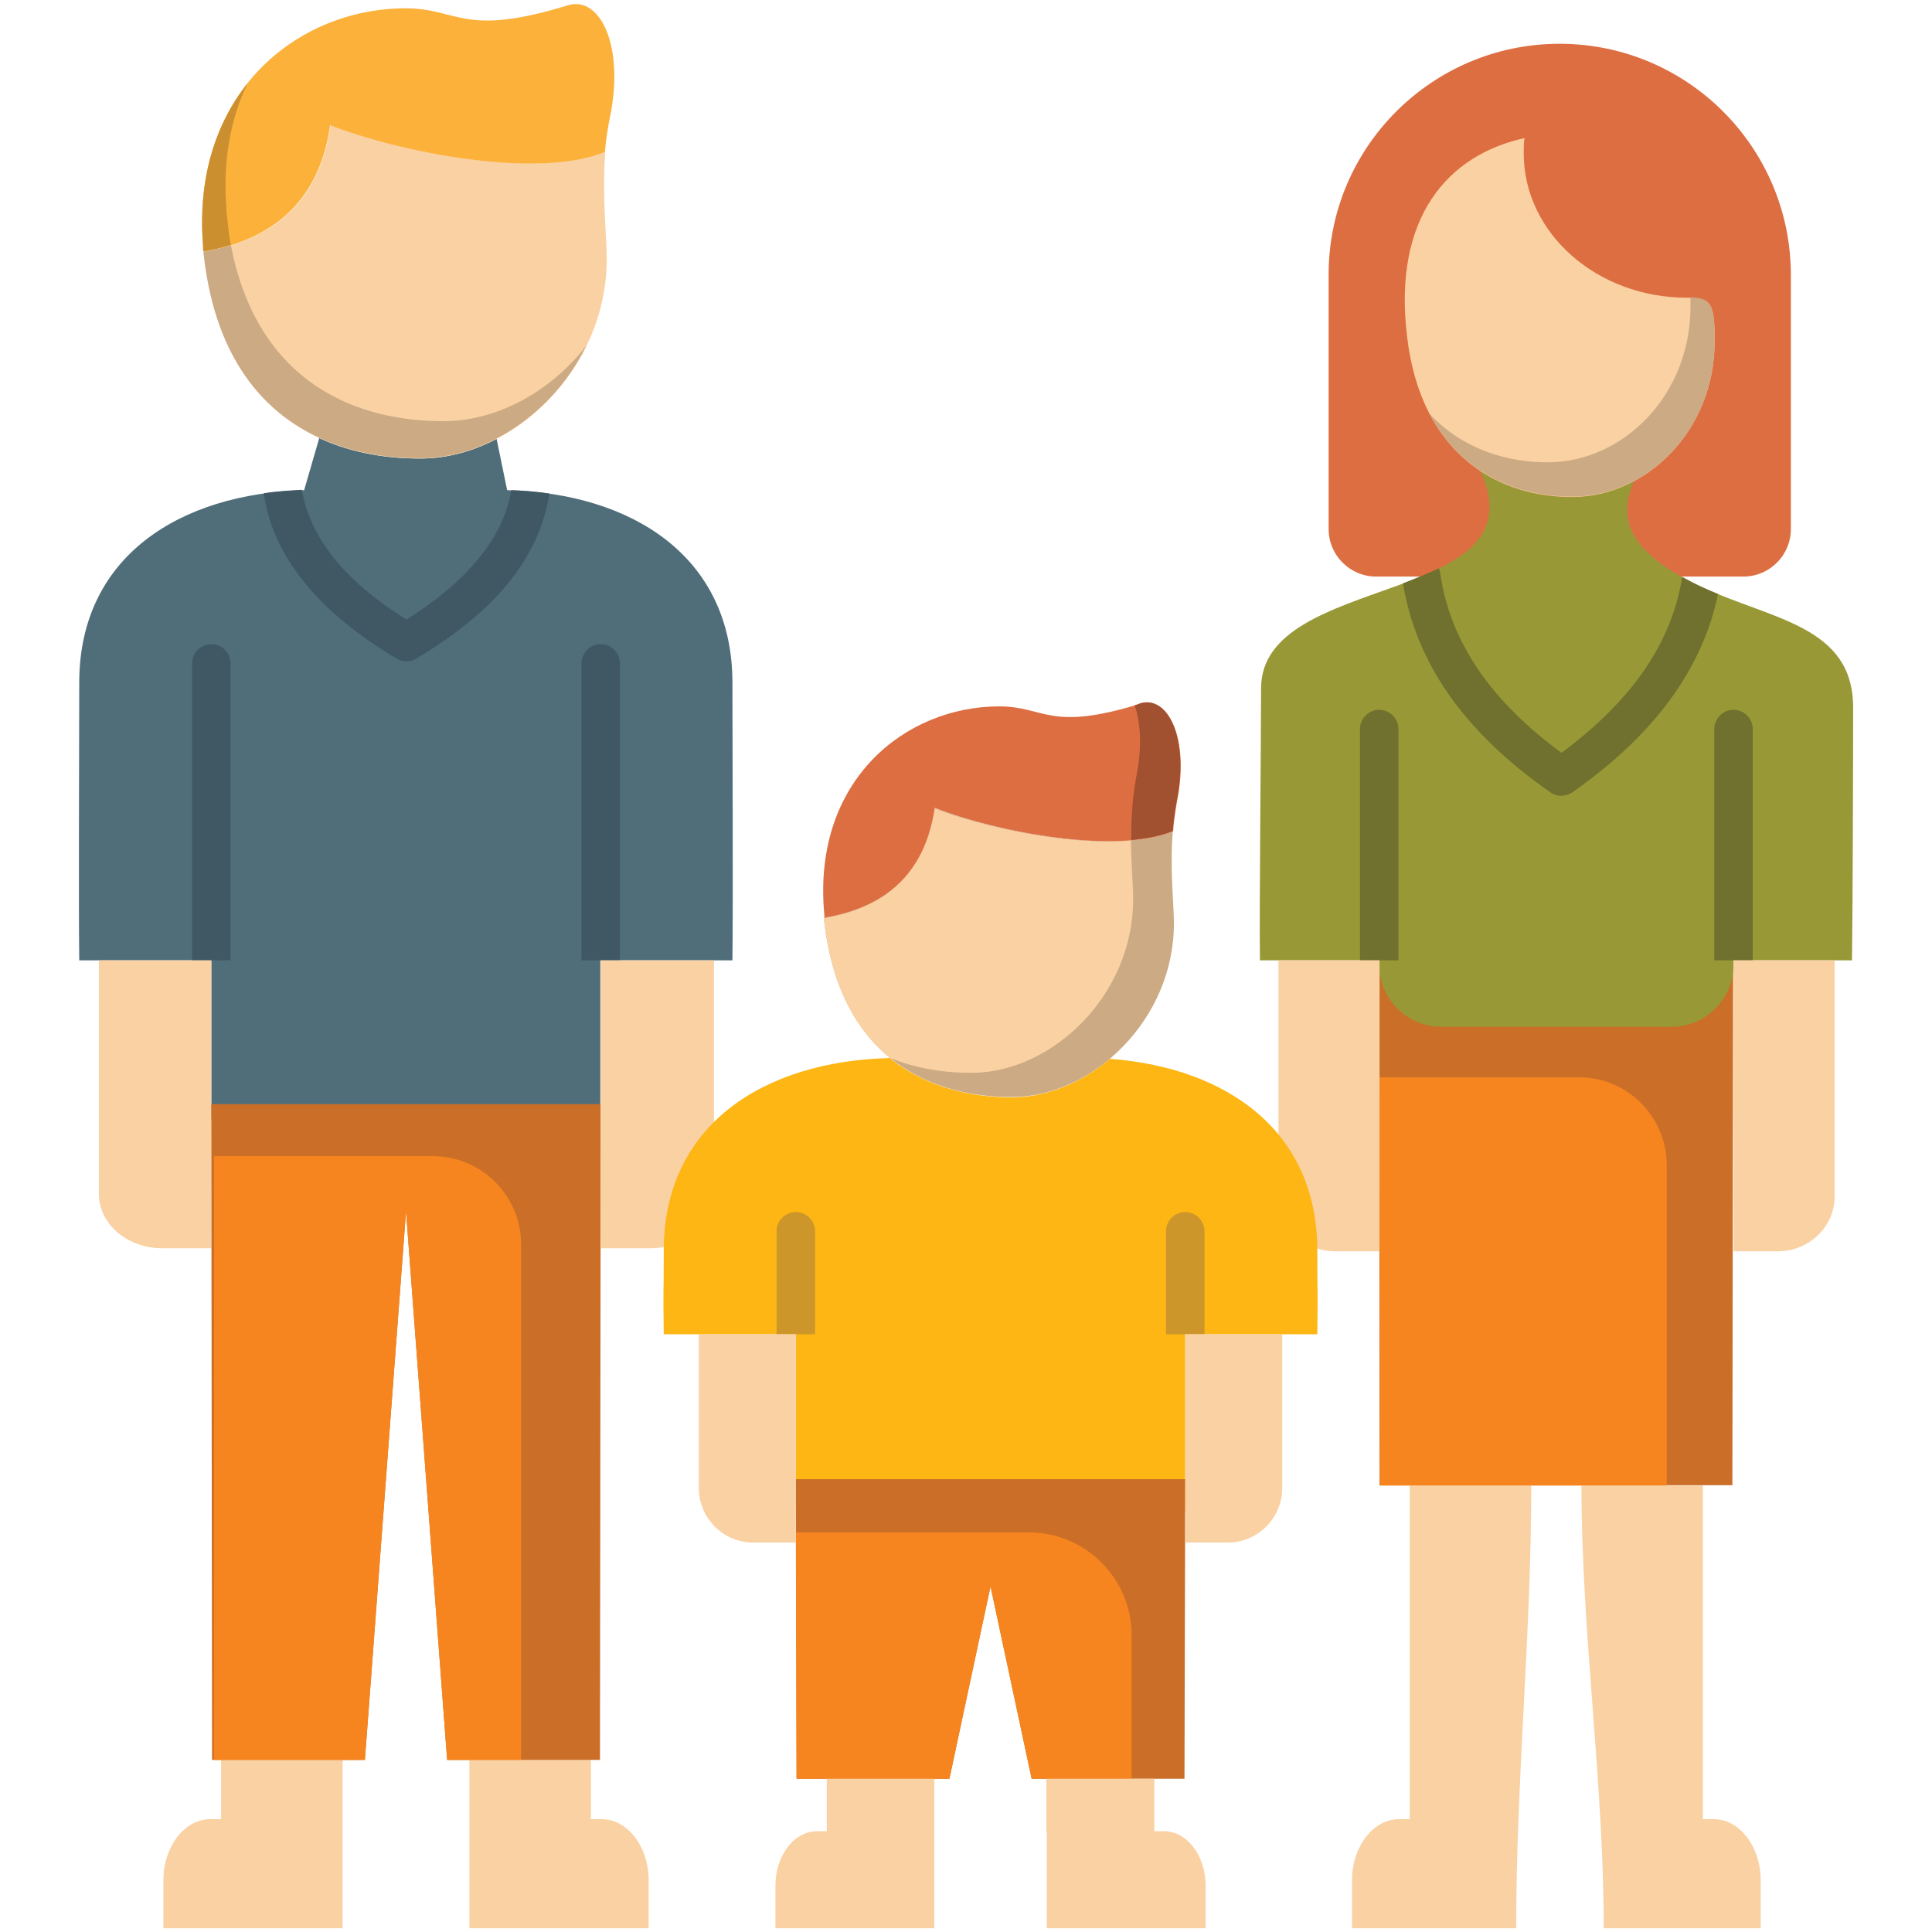 <svg id="Layer_1" enable-background="new 0 0 512 512" height="512" viewBox="0 0 512 512" width="512" xmlns="http://www.w3.org/2000/svg"><g><path clip-rule="evenodd" d="m401.8 511h-43.5v-12.7c0-8.9 5.6-16.2 12.4-16.2h2.9v-88.4h32.2c0 39.1-4 78.2-4 117.3zm23.2 0h41.6v-12.7c0-8.9-5.6-16.2-12.4-16.2h-2.9v-88.4h-32.2c0 39.1 5.9 78.2 5.9 117.3z" fill="#fad1a2" fill-rule="evenodd"/><path clip-rule="evenodd" d="m365.5 251.8h46.9 46.9l-.2 141.8c-31.2 0-62.3 0-93.5 0z" fill="#ca6e28" fill-rule="evenodd"/><path clip-rule="evenodd" d="m441.7 393.7h-76l-.1-108.2h52.9c12.8 0 23.2 10.5 23.2 23.2z" fill="#f6851f" fill-rule="evenodd"/><path clip-rule="evenodd" d="m413.3 11.6c33.8 0 61.3 27.4 61.3 61.3v67.3c0 6.9-5.6 12.6-12.6 12.6h-97.3c-6.9 0-12.6-5.6-12.6-12.6v-67.3c-.1-33.8 27.4-61.3 61.2-61.3z" fill="#dd6e42" fill-rule="evenodd"/><path clip-rule="evenodd" d="m491.1 187.5c0 14.3-.1 52.8-.3 67h-31.4v1.2c0 9-7.4 16.4-16.4 16.4h-61.1c-9 0-16.4-7.4-16.4-16.4v-1.2h-31.6c-.2-14.2.3-57.9.3-72.1 0-31 74.9-21.6 58.1-57.6 7.6 5 16.4 7 24.9 6.9 5.5-.1 10.9-1.6 15.8-4.2-3.1 7.6-4.8 17.6 18.3 28.2 18.5 8.6 39.8 10.2 39.8 31.8z" fill="#989936" fill-rule="evenodd"/><path clip-rule="evenodd" d="m371.8 154.6c3.3-1.3 6.6-2.6 9.5-4 .2.4.3.9.4 1.4 1.3 9.2 4.8 17.9 10.5 26.1 5.3 7.6 12.5 14.7 21.6 21.4 9.1-6.7 16.3-13.9 21.6-21.4 5.5-7.9 9-16.3 10.4-25.2 1.7.9 3.5 1.9 5.5 2.8 1.3.6 2.7 1.2 4 1.7-1.9 9.3-5.8 18.1-11.6 26.5-6.5 9.3-15.5 18-26.9 26-1.7 1.2-4.1 1.4-5.9.1-11.5-8-20.5-16.7-27-26-6.4-9.2-10.4-19-12.1-29.4z" fill="#70712f" fill-rule="evenodd"/><path d="m454.3 193.2c0-2.8 2.3-5.1 5.1-5.1s5.1 2.3 5.1 5.1v61.3h-10.2zm-93.9 0c0-2.8 2.3-5.1 5.1-5.1s5.1 2.3 5.1 5.1v61.3h-10.2z" fill="#70712f"/><path clip-rule="evenodd" d="m454.4 90.4c0 23.7-17.9 41-37.2 41.3s-40.5-10.5-44.3-42.4c-3.9-31.9 11-48.3 31.1-52.7-.2 1.3-.2 2.6-.2 4 0 21.2 19.4 38.3 43.3 38.3 6.4 0 7.3 1.4 7.3 11.5z" fill="#fad1a2" fill-rule="evenodd"/><path clip-rule="evenodd" d="m338.8 254.5h26.8v77.1h-11.8c-8.2 0-15-6.5-15-14.5z" fill="#fad1a2" fill-rule="evenodd"/><path clip-rule="evenodd" d="m134.4 129.9c33.1.8 59.7 17.6 59.7 51 0 15.7.2 58 0 73.6h-35v41c0 8.6-7 15.6-15.6 15.6h-72c-8.5-.1-15.5-7.1-15.5-15.6v-41h-35c-.2-15.7 0-57.9 0-73.6 0-33.4 26.6-50.1 59.6-51l4-13.8c8.8 4.1 18.5 5.5 27.4 5.4 6.7-.1 13.4-1.9 19.6-5.2z" fill="#506e7a" fill-rule="evenodd"/><path clip-rule="evenodd" d="m135.5 129.9c3.5.1 6.8.4 10.1.9 0 .2 0 .4-.1.6-1.4 8.4-5.1 16.2-11.1 23.5-5.8 7-13.8 13.5-24 19.6-1.6 1-3.6 1-5.2.1-10.2-6.1-18.2-12.6-24.1-19.7-6-7.3-9.8-15.1-11.1-23.5-.1-.2-.1-.5-.1-.7 3.3-.5 6.7-.7 10.1-.9 1.1 6.5 4.1 12.7 8.9 18.6 4.6 5.6 10.9 10.8 18.8 15.8 7.9-5 14.2-10.2 18.8-15.8 4.9-5.8 7.9-12 9-18.5z" fill="#405864" fill-rule="evenodd"/><path d="m154.1 175.8c0-2.8 2.3-5.1 5.1-5.1s5.1 2.3 5.1 5.1v78.7h-10.2zm-103.2 0c0-2.8 2.3-5.1 5.1-5.1s5.1 2.3 5.1 5.1v78.7h-10.2z" fill="#405864"/><g clip-rule="evenodd" fill-rule="evenodd"><path d="m160.4 40.3c-.9 11.4.4 22.6.4 28.2 0 29.5-24.7 52.6-48.7 53-24 .3-52.8-10.6-57.9-53-.1-.6-.1-1.2-.2-1.8 19.7-3.3 30.9-14.5 33.6-33.5 18.4 7.2 55.1 14.3 72.8 7.1z" fill="#fad1a2"/><path d="m107.5 2.2c14 0 15.1 7.8 43-.8 8.5-2.6 15.1 10.7 11.1 29.9-.1.7-.3 1.4-.4 2.1-.4 2.3-.7 4.6-.9 6.9-17.7 7.3-54.4.1-72.8-7.1-2.7 19-14 30.2-33.6 33.5-.1-.5-.1-1.1-.1-1.6-3.2-40.4 25-62.9 53.7-62.9z" fill="#fcb13b"/><path d="m26.1 254.5h29.9v76.3h-13.1c-9.2 0-16.7-6.5-16.7-14.4v-61.9z" fill="#fad1a2"/><path d="m90.8 482.1v13.2 15.7h-47.5v-12.7c0-8.9 5.6-16.2 12.4-16.2h2.9v-15.7h32.2zm33.6 0v13.2 15.7h47.5v-12.7c0-8.9-5.6-16.2-12.4-16.2h-2.9v-15.7h-32.2z" fill="#fad1a2"/><path d="m56 292.6h51.6 51.6l-.2 173.8h-40.5l-10.9-145.4-10.9 145.4h-40.5z" fill="#ca6e28"/><path d="m138.1 466.4h-19.6l-10.9-145.4-10.9 145.4h-40v-160h58.1c12.8 0 23.3 10.5 23.3 23.3z" fill="#f6851f"/><path d="m189.1 254.5h-29.9v76.3h13.2c9.2 0 16.8-6.5 16.8-14.4v-61.9z" fill="#fad1a2"/><path d="m294.1 280.6c30.9 2.3 55 19 55 50.8 0 15.7.2 6.5 0 22.2h-35v45.5c0 8.6-7 15.6-15.6 15.6h-72c-8.6 0-15.6-7-15.6-15.6v-45.5h-35c-.2-15.7 0-6.5 0-22.2 0-33.4 26.6-50.1 59.6-51l.1-.2c9.8 8.1 22.1 10.7 33.2 10.6 8.9-.2 17.9-3.9 25.3-10.2z" fill="#fdb614"/><path d="m319.2 353.6h-5.1-5.1v-27.3c0-2.8 2.3-5.1 5.1-5.1s5.1 2.3 5.1 5.1zm-108.3 0h-5.1v-27.3c0-2.8 2.3-5.1 5.1-5.1s5.1 2.3 5.1 5.1v27.3z" fill="#cd962b"/><path d="m310.8 220.3c-.8 9.9.3 19.6.3 24.4 0 25.6-21.5 45.7-42.3 46s-45.9-9.2-50.3-46c-.1-.5-.1-1-.2-1.5 17.1-2.8 26.8-12.5 29.2-29.1 16 6.3 47.9 12.5 63.3 6.2z" fill="#ccaa84"/><path d="m235.7 280.3c-8.6-7.1-15.1-18.3-17.2-35.5-.1-.5-.1-1-.2-1.5 17.1-2.8 26.8-12.5 29.2-29.1 12.8 5 35.7 10 52.2 8.5.1 6.5.6 12.2.6 15.6 0 25.6-21.5 45.7-42.3 46-7.2.1-15-1-22.3-4z" fill="#fad1a2"/><path d="m264.8 187.2c12.2 0 13.1 6.8 37.4-.7 7.4-2.3 13.1 9.3 9.7 26-.1.6-.2 1.2-.3 1.8-.3 2-.6 4-.7 6-15.3 6.3-47.3.1-63.2-6.2-2.4 16.5-12.1 26.2-29.2 29.1 0-.5-.1-.9-.1-1.4-3-35 21.5-54.6 46.4-54.6z" fill="#dd6e42"/><path d="m210.9 392h51.6 51.6l-.2 79.4h-40.5l-10.9-51-10.9 51h-40.5z" fill="#ca6e28"/><path d="m300 471.4h-26.6l-10.9-51-10.9 51h-40.5l-.2-65.3h61.8c15 0 27.2 12.3 27.2 27.2v38.1z" fill="#f6851f"/><path d="m185.2 353.6h25.7v55.2h-11.3c-7.9 0-14.4-6.5-14.4-14.4z" fill="#fad1a2"/><path d="m339.8 353.6h-25.7v55.2h11.3c7.9 0 14.4-6.5 14.4-14.4z" fill="#fad1a2"/><path d="m247.6 485.3v11.7 14h-42.1v-11.3c0-7.9 4.9-14.4 11-14.4h2.6v-13.9h28.5zm29.8 0v11.7 14h42.1v-11.3c0-7.9-4.9-14.4-11-14.4h-2.6v-13.9h-28.6v13.9z" fill="#fad1a2"/><path d="m486.1 254.5h-26.7v77.1h11.8c8.2 0 15-6.5 15-14.5v-62.6z" fill="#fad1a2"/><path d="m60.3 58.6c-.1-.6-.1-1.2-.2-1.8-.1-.5-.1-1.1-.1-1.6-1-12.9 1.2-24 5.6-33.1-8.4 10.6-13.2 25-11.8 42.9 0 .5.1 1.1.1 1.6 2.6-.4 5-1 7.3-1.7-.4-1.9-.7-4.1-.9-6.3z" fill="#cb8f30"/><path d="m61.2 65c-2.3.7-4.7 1.3-7.3 1.7.1.6.1 1.2.2 1.8 3.2 26.5 15.7 40.7 30.5 47.5 8.8 4.1 18.5 5.5 27.4 5.4 6.7-.1 13.4-1.9 19.6-5.2 9.9-5.2 18.5-13.8 23.8-24.6-9.4 12.1-23.4 19.8-37.2 20-22.8.3-49.9-9.5-57-46.6z" fill="#ccaa84"/><path d="m448 81.2c0 23.7-17.9 41-37.2 41.3-11.3.2-23.3-3.5-32-12.9 3.5 6.7 8.2 11.7 13.5 15.1 7.6 5 16.4 7 24.9 6.9 5.5-.1 10.9-1.6 15.8-4.1 12.3-6.5 21.4-20.2 21.4-37.2 0-9.6-.8-11.3-6.4-11.5z" fill="#ccaa84"/><path d="m300.7 186.9c1.6 4.7 2 11.3.4 19.1-.1.6-.2 1.2-.3 1.8-.3 2-.6 4-.7 6-.3 3-.3 6-.3 8.8 4.2-.4 7.9-1.1 11-2.4.1-2 .4-4 .7-6 .1-.6.2-1.2.3-1.8 3.4-16.7-2.3-28.3-9.7-26-.4.2-1 .4-1.4.5z" fill="#a15030"/></g></g></svg>